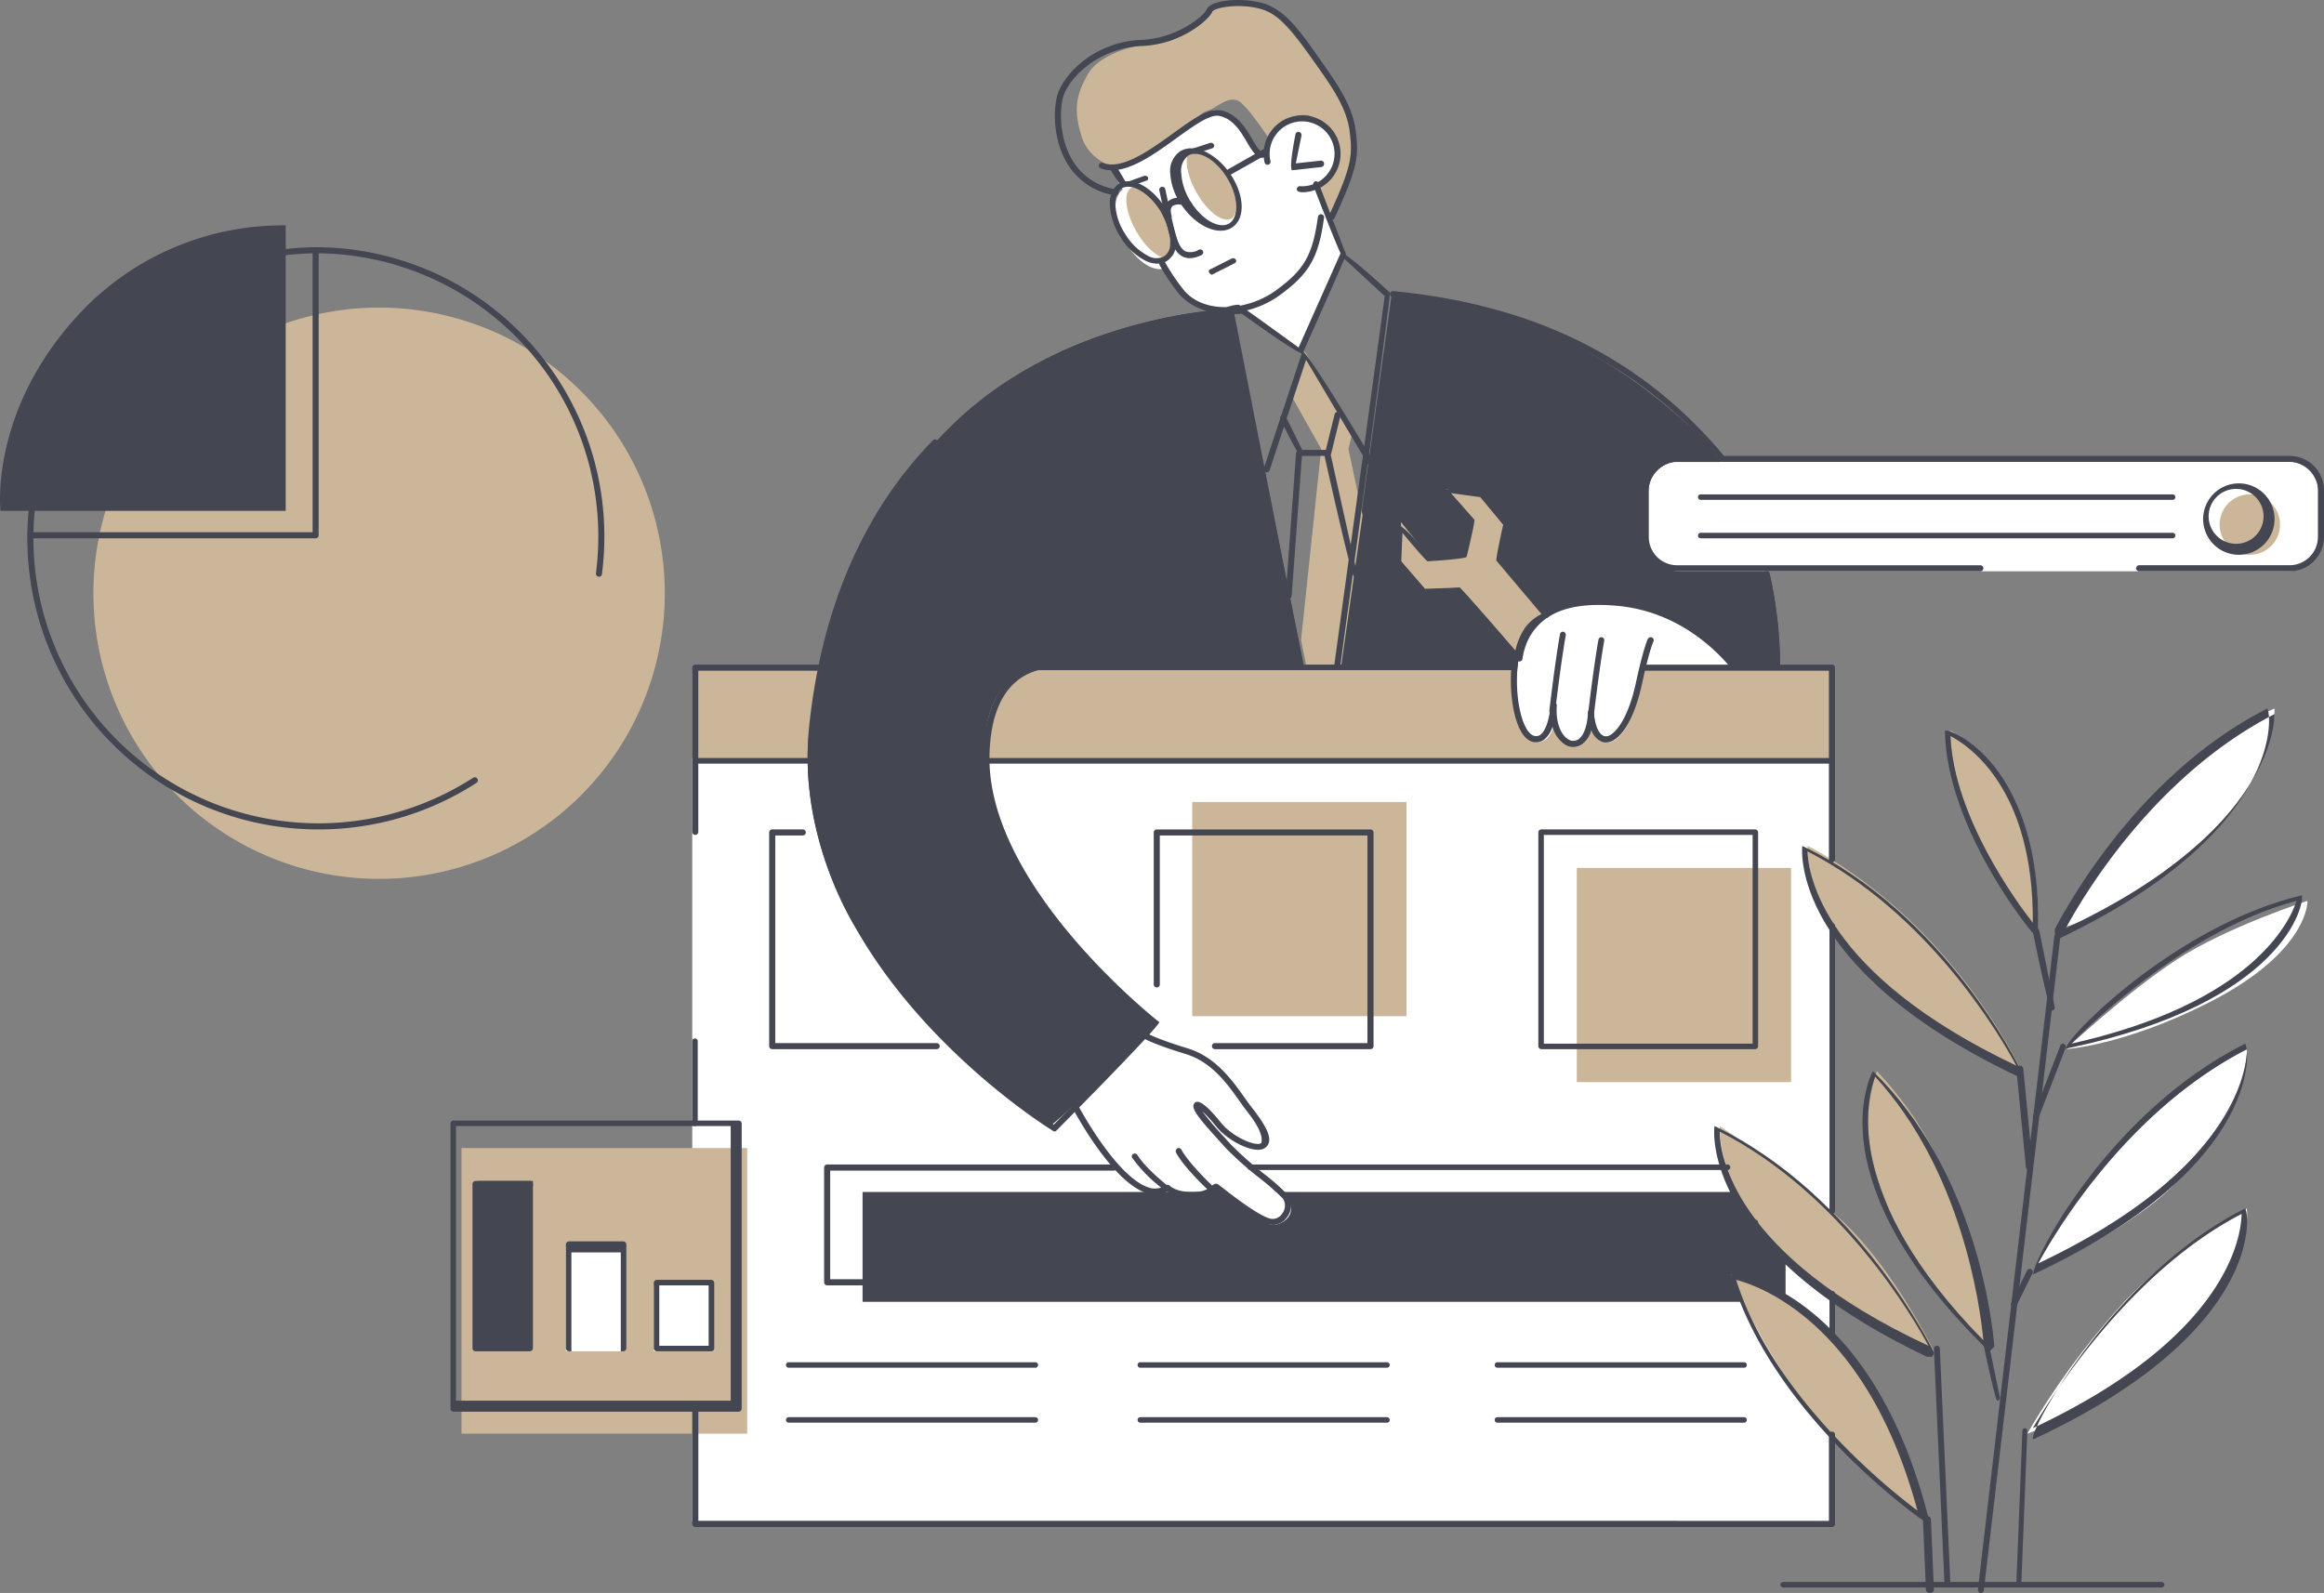 <svg xmlns="http://www.w3.org/2000/svg" viewBox="0 0 423 290"><rect x="0" y="0" width="423" height="290" fill="#808080" stroke="none"/><defs><style>.cls-1{fill:#fff;}.cls-2{fill:#444651;}.cls-3{fill:#cbb699;}</style></defs><g id="レイヤー_2" data-name="レイヤー 2"><g id="レイヤー_1-2" data-name="レイヤー 1"><rect class="cls-1" x="126" y="138" width="207" height="139"/><rect class="cls-2" x="157" y="217" width="168" height="20"/><rect class="cls-3" x="126" y="122" width="207" height="17"/><path class="cls-3" d="M121,108A52,52,0,1,1,69,56,52,52,0,0,1,121,108Z"/><path class="cls-1" d="M202,30.337,213.552,51.06s3.543,6.161,10.736,4.826l1.418-.223L236.948,64,245,46.576l-5.219-12.919s5.4-2.477,3.386-8.045a6.442,6.442,0,0,0-9.23-3.644,7.3,7.3,0,0,0-3.586,5.8h-1.235a52.1,52.1,0,0,0-3.634-5.3c-1.073-1.111-3.169-2.863-4.622-2.387s-7.765,4.875-9.959,6.407S204.064,30.934,202,30.337Z"/><path class="cls-1" d="M208.376,189,196,201.714s4.934,7.443,8.048,11.052,4.371,4.547,7.3,4.08,10.523-.123,10.523-.123l9.381,6.265a3.651,3.651,0,0,0,3.238-1.417,2.5,2.5,0,0,0-.476-3.476c-.614-.587-10.387-8.9-10.387-8.9l-5.262-6.7c-.125-.676,2.042.681,2.042.681s3.641,5.349,7.328,5.875,3.268-1.54,2.8-2.448a76,76,0,0,0-7.892-10.813,13.815,13.815,0,0,0-6.218-3.953Z"/><path class="cls-2" d="M224.479,56.232s-29.848.629-50.79,20.77-24.009,41.679-26.183,54.691,2.952,29.878,9.712,39.425S173.371,193.342,191,204.994c.609.382,19.433-18.515,19.433-18.515s-18.617-15.261-24.69-27.62-7.027-15.586-6.311-25.147,7.534-13.174,12.2-12.65l4.668.415H324s.66-27.677-15.128-42.613S276.1,55.544,253.248,54l-9.313,67.477H237.3Z"/><path class="cls-3" d="M214.487,24.064c4.834-3.767,4.188-3.55,5.594-4.007s3.809-3.024,5.777-1.363,5.245,6.748,5.245,6.748a7.54,7.54,0,0,1,3-3.424c2.325-1.508,4.736-1.589,6.843.759s3.106,6.242,1.881,7.809S240.07,33.9,240.07,33.9l1.988,5.1s4.435-7.748,3.9-13.775c-.329-3.693-1.178-6.476-6.625-13.853s-7.253-9.14-10.117-9.894-7.313-.558-8.327.19S219.253,3.7,216.359,5.52c-2.774,1.748-3.248,2.218-6.8,2.437s-9.657,2.209-11.509,5.475-2.938,6.076-1.116,11.609c1.344,4.082,5.621,5.316,5.621,5.316A36.151,36.151,0,0,0,214.487,24.064Z"/><path class="cls-2" d="M.089,93H52V41.029A50.652,50.652,0,0,0,14.329,57.243C-2.027,74.909.089,93,.089,93Z"/><path class="cls-1" d="M305.66,84H416.338A5.662,5.662,0,0,1,422,89.662V98.34a5.66,5.66,0,0,1-5.66,5.66H305.66A5.66,5.66,0,0,1,300,98.34V89.66A5.66,5.66,0,0,1,305.66,84Z"/><path class="cls-1" d="M315,121.423s-7.206-9.512-17.518-10.917-15.72.264-18.193,3.24-3.323,5.842-3.288,12.818,2.44,8.275,3.6,8.537,3.1-.846,3.233-3.909c0,0,1.421,4.728,3.818,4.807s3.245-5.2,3.245-5.2.768,4.237,2.645,4.366,4.144-3.127,4.855-6.518a66.546,66.546,0,0,1,1.947-6.946Z"/><path class="cls-3" d="M281,111.588l-8.379-10.327,1.242-6.209-4.319-5.241L263.126,89l4.66,5.563-1.406,6.52-6.24.353L255,95.052v7.089l4.526,5.29,6.151-.441L275.718,119a11.839,11.839,0,0,1,1.912-4.783A8.4,8.4,0,0,1,281,111.588Z"/><path class="cls-1" d="M375,169s4.233-9.965,16.6-23.131S414,129,414,129s.444,12.685-14.756,25.454S375,169,375,169Z"/><path class="cls-3" d="M370.965,170s.626-12.225-3.419-22.446A29.428,29.428,0,0,0,355.011,133s-.494,8.27,5.121,19.44A104.28,104.28,0,0,0,370.965,170Z"/><path class="cls-3" d="M368,195a104.559,104.559,0,0,0-17.316-24.412C339.512,159.02,329.012,154,329.012,154s-.988,13.392,15.224,26.238S368,195,368,195Z"/><path class="cls-1" d="M376,191s10.975-10.281,20.137-16.266S420,164,420,164s.325,9.205-17.9,18.479C386.594,190.369,376,191,376,191Z"/><path class="cls-1" d="M370,232s19.728-9.111,26.848-17.595S408.507,200.729,409,191c0,0-12,5.429-24.213,19.08S370,232,370,232Z"/><path class="cls-1" d="M369,261a138.446,138.446,0,0,1,17.914-24.261A92.836,92.836,0,0,1,408.941,220s1.733,11.026-13.548,24.534C381.773,256.572,369,261,369,261Z"/><path class="cls-3" d="M362,245s-13.333-12.453-17.044-21.909-7.04-16.611-3.351-28.091a62.684,62.684,0,0,1,13.54,21.805A143.8,143.8,0,0,1,362,245Z"/><path class="cls-3" d="M352,246s-7.156-14.853-16.771-23.83A188.407,188.407,0,0,0,313.005,205s-.683,13.83,14.677,26.187S352,246,352,246Z"/><path class="cls-3" d="M338.942,249.825A42.8,42.8,0,0,0,315,232a119.514,119.514,0,0,0,13.3,23.417C336.281,265.894,349.949,276,349.949,276,350.348,276,348.555,264.433,338.942,249.825Z"/><rect class="cls-3" x="84" y="209" width="52" height="52"/><rect class="cls-3" x="287" y="158" width="39" height="39"/><rect class="cls-3" x="217" y="146" width="39" height="39"/><path class="cls-1" d="M212.32,39.2c2.185,3.942,2.247,8.165.137,9.434s-5.591-.9-7.777-4.841-2.247-8.165-.137-9.434S210.136,35.261,212.32,39.2Z"/><path class="cls-3" d="M212.2,38.926c1.988,3.481,2.393,7.01.9,7.879s-4.31-1.248-6.3-4.731-2.392-7.009-.9-7.879S210.209,35.442,212.2,38.926Z"/><path class="cls-3" d="M223.2,31.925c1.988,3.482,2.393,7.011.9,7.879s-4.311-1.247-6.3-4.729-2.391-7.01-.9-7.879S221.21,28.443,223.2,31.925Z"/><rect class="cls-2" x="87" y="215" width="10" height="30"/><rect class="cls-1" x="103" y="227" width="10" height="19"/><rect class="cls-1" x="119" y="234" width="10" height="12"/><path class="cls-3" d="M404,95.5a5.5,5.5,0,1,0,5.5-5.5A5.5,5.5,0,0,0,404,95.5Z"/><polygon class="cls-3" points="237.51 64 235 71.976 240.475 81.737 236.813 116.499 237.711 121 244.15 121 248 93.831 245.436 81.737 246.179 78.652 237.51 64"/><path class="cls-2" d="M351.506,247h-.786c-41.019-19.545-38.781-41.094-38.665-42,26.2,12.571,39.809,40.913,39.945,41.2C351.87,246.9,351.694,247,351.506,247ZM313,206c.045,4.031,2.312,22.391,38,39C348.393,240.127,335.32,217.4,313,206Z"/><path class="cls-2" d="M370.042,262c-.961-1.181,14.687-29.977,38.606-42,.91,1.321,3.062,22.588-38.373,41.949A.563.563,0,0,1,370.042,262ZM408,221c-20.724,10.72-35.05,33.928-38,39C405.55,243.328,407.932,225.043,408,221Z"/><path class="cls-2" d="M350.458,277a11.611,11.611,0,0,1-1.476-.94c-6.331-4.708-27.481-21.786-33.982-44,.866-.675,25.648,3.467,36,44.241C350.677,276.968,350.569,277,350.458,277ZM316,233c6.8,21.6,28.367,38.554,33,42C339.823,240.985,320.382,234.129,316,233Z"/><path class="cls-2" d="M362.03,246c-31.736-30.848-21.584-50.191-21.138-51C359.5,213.211,362.566,239.962,363,245.138,362.237,245.973,362.134,246,362.03,246ZM341.3,196c-1.431,3.725-6.245,21.643,19.7,48C360.377,237.492,357.052,213.173,341.3,196Z"/><path class="cls-2" d="M367.507,196c-.223-.05-1.465-.616-1.465-.616-39.943-19.417-38.1-40.5-38-41.384,26.039,12.485,39.4,40.029,39.962,41.195C367.794,195.941,367.651,196,367.507,196ZM329,155c.122,4.074,2.736,22.291,38,39C363.874,188.191,351,166.3,329,155Z"/><path class="cls-2" d="M370.156,170c-.582-.391-15.875-19.307-16.156-36.977.912-.47,17.56,6.017,16.985,36.106C370.47,169.928,370.316,170,370.156,170ZM355,134c.677,14.735,12.03,30.2,15,34C370.188,143.444,358.216,135.649,355,134Z"/><path class="cls-2" d="M374.392,171a2.8,2.8,0,0,1-.363-1.879c3.521-6.717,16.536-28.912,38.645-40.121.893,1.33,2.771,22.54-38.049,41.946A.537.537,0,0,1,374.392,171ZM376,169c35.268-16.654,37.879-34.913,38-39C392.342,141.14,379.515,162.51,376,169Z"/><path class="cls-2" d="M370,232c.607-3.882,14.277-29.754,38.669-42,.905,1.329,2.8,22.543-38.433,41.946A.546.546,0,0,1,370,232Zm39-41c-21.946,11.275-34.993,33.456-38,39C406.348,213.253,408.894,195.064,409,191Z"/><path class="cls-2" d="M376.016,191c-.669-1.433,19.715-22.5,42.935-28,.549,1.389-2.9,19.489-42.526,27.821C376.133,190.991,376.075,191,376.016,191ZM418,164c-19.54,5.179-36.886,21.829-41,26C410.03,182.615,416.8,167.742,418,164Z"/><path class="cls-2" d="M360.545,290a.563.563,0,0,1-.541-.619l13.909-118.894a.565.565,0,0,1,.606-.486.553.553,0,0,1,.477.616L361.087,289.511A.552.552,0,0,1,360.545,290Z"/><path class="cls-2" d="M354.463,289a.546.546,0,0,1-.537-.527L352,245.581a.548.548,0,0,1,.513-.577.506.506,0,0,1,.561.526L355,288.423a.547.547,0,0,1-.512.577Z"/><path class="cls-2" d="M351.274,290a.667.667,0,0,1-.727-.544L350,276.583a.651.651,0,0,1,.7-.582.683.683,0,0,1,.75.545L352,289.419c.014.312-.3.571-.7.581Z"/><path class="cls-2" d="M367.45,289a.52.52,0,0,1-.449-.581l1.1-27.893a.5.5,0,0,1,.472-.525.522.522,0,0,1,.427.581l-1.1,27.892A.505.505,0,0,1,367.45,289Z"/><path class="cls-2" d="M363.521,255c-.464-.433-2.507-10.289-2.507-10.289a.585.585,0,0,1,.35-.691.473.473,0,0,1,.579.417l2.043,9.855a.582.582,0,0,1-.35.69A.362.362,0,0,1,363.521,255Z"/><path class="cls-2" d="M366.551,238c-.518-.19-.634-.521-.5-.794l2.894-5.9a.565.565,0,0,1,.742-.255.553.553,0,0,1,.256.739l-2.9,5.9A.555.555,0,0,1,366.551,238Z"/><path class="cls-2" d="M369.374,213a.6.6,0,0,1-.625-.506L367,194.605a.632.632,0,0,1,1.251-.095L370,212.4a.579.579,0,0,1-.57.6A.506.506,0,0,1,369.374,213Z"/><path class="cls-2" d="M373.4,184c-.589-.448-3.392-14.353-3.392-14.353a.555.555,0,0,1,.48-.639.6.6,0,0,1,.7.438l2.8,13.905a.552.552,0,0,1-.479.639A.582.582,0,0,1,373.4,184Z"/><path class="cls-2" d="M370.511,204c-.463-.17-.584-.508-.472-.8l4.975-12.852a.49.49,0,0,1,.675-.3.6.6,0,0,1,.269.751l-4.974,12.853A.515.515,0,0,1,370.511,204Z"/><path class="cls-2" d="M315.442,122c-.531-.346-7.674-10.567-21.268-11.728-8.143-.688-13.182,1.134-15.816,5.768a12.311,12.311,0,0,0-1.248,3.9.559.559,0,1,1-1.1-.194,13.251,13.251,0,0,1,1.382-4.264c2.876-5.056,8.24-7.067,16.878-6.331A31.052,31.052,0,0,1,315.9,121.118a.567.567,0,0,1-.144.783A.544.544,0,0,1,315.442,122Z"/><path class="cls-2" d="M286.39,136a3.018,3.018,0,0,1-1.6-.487,5.639,5.639,0,0,1-2.206-3.227,5.136,5.136,0,0,1-1.467,2.32,2.385,2.385,0,0,1-1.98.486c-3.649-.675-4.795-9.814-3.79-15.646a.555.555,0,0,1,.65-.458.564.564,0,0,1,.457.652c-1.08,6.254.458,13.895,2.887,14.345a1.262,1.262,0,0,0,1.082-.266c1.208-.947,1.684-3.866,1.792-5.164.04-.539.32-.789.615-.747a.564.564,0,0,1,.523.593c-.232,3.5.944,5.469,2.034,6.157a1.663,1.663,0,0,0,1.792.095c1.5-.881,1.834-3.843,1.834-4.909a.561.561,0,0,1,1.122-.02c.038,1.07.454,3.925,1.94,4.3a1.523,1.523,0,0,0,1.122-.279c.683-.427,3.035-2.376,4.576-9.512,1.373-6.369,2.134-7.868,2.166-7.927a.562.562,0,0,1,1,.519c-.007.013-.744,1.517-2.066,7.647-1.12,5.184-2.97,8.912-5.08,10.229a2.557,2.557,0,0,1-1.988.414,3.356,3.356,0,0,1-2.152-2.223,4.7,4.7,0,0,1-1.905,2.738A2.662,2.662,0,0,1,286.39,136Z"/><path class="cls-2" d="M289.535,131a.563.563,0,0,1-.531-.625c.01-.087.991-8.61,1.936-13.917a.534.534,0,0,1,.624-.449.559.559,0,0,1,.427.653c-.938,5.271-1.915,13.761-1.924,13.846A.545.545,0,0,1,289.535,131Z"/><path class="cls-2" d="M282.536,130a.565.565,0,0,1-.532-.627c.009-.085.99-8.611,1.935-13.916a.54.54,0,0,1,.624-.447.558.558,0,0,1,.428.653c-.938,5.269-1.916,13.76-1.924,13.845A.545.545,0,0,1,282.536,130Z"/><path class="cls-2" d="M210.655,48a5.133,5.133,0,0,1-2.18-.542,11.58,11.58,0,0,1-4.538-4.314A11.816,11.816,0,0,1,202,37.116a4.939,4.939,0,0,1,.673-2.649,3.111,3.111,0,0,1,.944-.969,3.162,3.162,0,0,1,1.754-.5c2.226,0,4.864,1.905,6.716,4.855a15,15,0,0,1,1.867,5.3c.051.257.046,1.286.046,1.286a3.645,3.645,0,0,1-1.591,3.065A3.173,3.173,0,0,1,210.655,48Zm-5.328-14a2.152,2.152,0,0,0-1.191.329,2.09,2.09,0,0,0-.626.646,3.992,3.992,0,0,0-.51,2.1,10.831,10.831,0,0,0,1.793,5.513,10.62,10.62,0,0,0,4.139,3.972,3.034,3.034,0,0,0,2.943.115,2.612,2.612,0,0,0,1.109-2.22l.016-.895a14.732,14.732,0,0,0-1.785-5.141C209.559,35.774,207.192,34,205.327,34Z"/><path class="cls-2" d="M222.166,42c-2.417,0-5.23-1.87-7.167-4.766a11.119,11.119,0,0,1-1.993-5.59,4.332,4.332,0,0,1,1.826-4.114,3.771,3.771,0,0,1,1.99-.53c2.416,0,5.229,1.871,7.167,4.766,2.614,3.909,2.689,8.171.17,9.706A3.792,3.792,0,0,1,222.166,42Zm-4.659-14a2.283,2.283,0,0,0-1.287.363,3.5,3.5,0,0,0-1.216,3.2,10.809,10.809,0,0,0,1.7,5.116C218.3,39.263,220.627,41,222.5,41a2.289,2.289,0,0,0,1.288-.365c1.79-1.181,1.568-4.989-.484-8.316C221.711,29.736,219.38,28,217.507,28Z"/><path class="cls-2" d="M212.67,40c-.848-1.2-1.006-2.775.2-3.543,1.868-1.19,3.817.312,3.9.376a.582.582,0,0,1,.1.823.611.611,0,0,1-.84.1,2.38,2.38,0,0,0-2.511-.309c-.725.459-.294,1.763-.289,1.777a.586.586,0,0,1-.367.747A.621.621,0,0,1,212.67,40Z"/><path class="cls-2" d="M223.5,32c-.654-.515-.567-.847-.295-1l6.929-3.926a.6.6,0,0,1,.785.185.521.521,0,0,1-.2.739l-6.929,3.925A.608.608,0,0,1,223.5,32Z"/><path class="cls-2" d="M216.544,47a2.853,2.853,0,0,1-1.156-.232c-1.59-.692-2.145-2.687-2.549-4.143-.587-2.107-1.775-7.736-1.828-7.974a.542.542,0,0,1,.431-.638.55.55,0,0,1,.655.42c.012.059,1.23,5.835,1.794,7.857.361,1.3.838,3.008,1.948,3.492a2.857,2.857,0,0,0,2.36-.322.558.558,0,0,1,.742.24.531.531,0,0,1-.246.723A4.939,4.939,0,0,1,216.544,47Z"/><path class="cls-2" d="M275.446,122H188.554a.5.5,0,1,1,0-1h86.892a.5.5,0,1,1,0,1Z"/><path class="cls-2" d="M126.551,152a.551.551,0,0,1-.551-.553V121.553a.551.551,0,0,1,.551-.553h22.9a.554.554,0,0,1,0,1.107H127.1v29.34A.552.552,0,0,1,126.551,152Z"/><path class="cls-2" d="M126.5,205a.525.525,0,0,1-.5-.547V189.547a.5.5,0,1,1,1,0v14.906A.525.525,0,0,1,126.5,205Z"/><path class="cls-2" d="M333.446,278H126.554a.558.558,0,0,1-.554-.563V256.563a.555.555,0,1,1,1.109,0v20.31H332.891V261.2a.555.555,0,1,1,1.109,0v16.236A.558.558,0,0,1,333.446,278Z"/><path class="cls-2" d="M333.5,243a.514.514,0,0,1-.5-.529v-6.942a.5.5,0,1,1,1,0v6.942A.514.514,0,0,1,333.5,243Z"/><path class="cls-2" d="M333.5,221a.53.53,0,0,1-.5-.556V168.556a.5.5,0,1,1,1,0v51.888A.53.53,0,0,1,333.5,221Z"/><path class="cls-2" d="M333.444,157a.554.554,0,0,1-.556-.554V122.108H299.554a.554.554,0,0,1,0-1.108h33.89a.555.555,0,0,1,.556.554v34.892A.555.555,0,0,1,333.444,157Z"/><path class="cls-2" d="M57.975,151a53,53,0,0,1,0-106,.556.556,0,0,1,0,1.112,51.888,51.888,0,1,0,28.166,95.463.556.556,0,0,1,.6.934A52.75,52.75,0,0,1,57.975,151Z"/><path class="cls-2" d="M109.016,105a.567.567,0,0,1-.546-.624,52.135,52.135,0,0,0,.429-6.7A51.519,51.519,0,0,0,57.55,46.106a.553.553,0,0,1,0-1.106A52.625,52.625,0,0,1,110,97.679a53.42,53.42,0,0,1-.438,6.839A.552.552,0,0,1,109.016,105Z"/><path class="cls-2" d="M57.45,98H5.55a.551.551,0,0,1,0-1.1H56.9V45.55a.551.551,0,0,1,1.1,0v51.9A.55.55,0,0,1,57.45,98Z"/><path class="cls-2" d="M333.445,139H179.554a.5.5,0,1,1,0-1H333.445a.5.5,0,1,1,0,1Z"/><path class="cls-2" d="M147.445,139H126.557a.5.5,0,1,1,0-1h20.888a.5.5,0,1,1,0,1Z"/><path class="cls-2" d="M134.442,257H82.558a.558.558,0,0,1-.558-.558V204.558a.558.558,0,0,1,.558-.558h51.884a.557.557,0,0,1,.558.558v51.884A.557.557,0,0,1,134.442,257ZM83,255h50V205H83Z"/><path class="cls-2" d="M96.433,246H86.567a.56.56,0,0,1-.567-.553V215.553a.56.56,0,0,1,.567-.553h9.866a.56.56,0,0,1,.567.553v29.894A.56.56,0,0,1,96.433,246ZM88,245h9V216H88Z"/><path class="cls-2" d="M113.433,246h-9.866a.564.564,0,0,1-.567-.562V226.562a.564.564,0,0,1,.567-.562h9.866a.564.564,0,0,1,.567.562v18.876A.564.564,0,0,1,113.433,246ZM104,246h9V228h-9Z"/><path class="cls-2" d="M129.432,246h-9.866a.561.561,0,0,1-.566-.555V233.556a.561.561,0,0,1,.566-.556h9.866a.561.561,0,0,1,.568.556v11.889A.561.561,0,0,1,129.432,246ZM120,245h9V234h-9Z"/><path class="cls-2" d="M222.968,57a10.694,10.694,0,0,1-8.211-3.3,38.023,38.023,0,0,1-3.679-5.408.55.55,0,0,1,.2-.759.565.565,0,0,1,.769.2,37.659,37.659,0,0,0,3.557,5.24c3.864,4.359,11.7,3.478,16.6-.082,5.2-3.779,6.705-6.411,7.679-13.412a.571.571,0,0,1,.635-.474.557.557,0,0,1,.481.626c-1.013,7.288-2.685,10.2-8.126,14.156A17.348,17.348,0,0,1,222.968,57Z"/><path class="cls-2" d="M204.354,34c-.576-.3-2.283-3.191-2.283-3.191a.524.524,0,0,1,.281-.75.7.7,0,0,1,.869.242l1.709,2.889a.523.523,0,0,1-.283.749A.723.723,0,0,1,204.354,34Z"/><path class="cls-2" d="M242.422,40c-.51-.183-.629-.516-.5-.8,4.228-9.189,4.266-10.858,3.738-15.231-.513-4.289-3.195-8.1-6.036-12.125l-.847-1.206c-2.821-4.019-5.486-7.817-9.009-8.918-3.979-1.247-8.8-.342-9.116.429-.584,1.4-5.569,5.938-12.893,6.233-6.913.28-12.417,4.739-14.09,8.792-.732,1.777-1.125,7.167,1.281,11.569a11,11,0,0,0,8.221,5.72.559.559,0,0,1,.454.644.545.545,0,0,1-.637.458,12.205,12.205,0,0,1-9.006-6.282c-2.619-4.79-2.161-10.529-1.334-12.539,1.847-4.482,7.616-9.178,15.065-9.481,6.744-.271,11.479-4.489,11.916-5.546C220.4-.133,226.43-.49,230.1.654,233.976,1.869,236.876,6,239.678,10l.845,1.2c2.8,3.967,5.687,8.068,6.237,12.642.542,4.519.507,6.4-3.835,15.835A.554.554,0,0,1,242.422,40Z"/><path class="cls-2" d="M202.359,31a5.711,5.711,0,0,1-2.006-.347.523.523,0,0,1-.314-.688.556.556,0,0,1,.715-.3c3.486,1.291,8.384-2.229,12.7-5.34,3.464-2.5,6.444-4.664,8.578-4.277,3.093.545,4.725,3.318,5.919,5.341a15.48,15.48,0,0,0,1.012,1.587c.517.662.779.68.8.68.276-.464.594-.6.877-.5a.522.522,0,0,1,.323.676,1.4,1.4,0,0,1-1.037.876c-.6.079-1.212-.273-1.853-1.1a16.252,16.252,0,0,1-1.089-1.7c-1.147-1.944-2.572-4.364-5.154-4.82-1.667-.275-4.6,1.833-7.713,4.082C210.293,27.929,206.034,31,202.359,31Z"/><path class="cls-2" d="M244.471,47c-.489-.348-5.432-13.224-5.432-13.224a.579.579,0,0,1,.289-.735.521.521,0,0,1,.69.308l4.943,12.876a.579.579,0,0,1-.289.735A.53.53,0,0,1,244.471,47Z"/><path class="cls-2" d="M191.882,206c-.779-.379-49.416-30.476-44.538-74.4,2.353-21.213,9.9-38.515,22.443-51.428a.554.554,0,1,1,.793.775c-12.363,12.729-19.811,29.814-22.135,50.777-4.578,41.215,38.877,70.158,43.356,73.018l18.031-18.169C205.8,183.293,178.307,160.1,179,137.212c.208-6.894,2.174-11.754,5.841-14.448,4.95-3.634,11.114-1.947,11.374-1.871a.554.554,0,0,1,.381.686.549.549,0,0,1-.682.382c-.059-.018-5.921-1.615-10.427,1.7-3.372,2.482-5.182,7.052-5.381,13.58-.726,24.007,30.577,48.591,30.894,48.838.052.83-18.726,19.754-18.726,19.754A.559.559,0,0,1,191.882,206Z"/><path class="cls-2" d="M193.462,65c-.637-.59-.514-.913-.233-1.039A93.989,93.989,0,0,1,226.435,56a.544.544,0,1,1,.011,1.087A92.8,92.8,0,0,0,193.7,64.95.576.576,0,0,1,193.462,65Z"/><path class="cls-2" d="M323.43,122a.56.56,0,0,1-.559-.573,72.608,72.608,0,0,0-1.857-16.754.557.557,0,0,1,1.088-.24,73.851,73.851,0,0,1,1.887,17.037A.558.558,0,0,1,323.43,122Z"/><path class="cls-2" d="M313.45,84c-15-17.736-34.474-27.453-59.952-29.9a.554.554,0,0,1-.5-.6.541.541,0,0,1,.6-.5c25.781,2.476,45.5,12.32,60.269,30.094a.552.552,0,0,1-.423.9Z"/><path class="cls-2" d="M315.446,234H150.553a.553.553,0,0,1-.553-.555v-20.89a.553.553,0,0,1,.553-.555h52.224a.556.556,0,0,1,0,1.111h-51.67V232.89H315.446a.555.555,0,0,1,0,1.11Z"/><path class="cls-2" d="M319.5,233a.523.523,0,0,1-.5-.545v-9.91a.5.5,0,1,1,1,0v9.91A.523.523,0,0,1,319.5,233Z"/><path class="cls-2" d="M314.445,213h-86.89a.5.5,0,1,1,0-1h86.89a.5.5,0,1,1,0,1Z"/><path class="cls-2" d="M237.015,35c-.763-.034-.991-.294-.971-.595a.552.552,0,0,1,.579-.508,5.906,5.906,0,1,0-5.379-4.568.546.546,0,0,1-1.064.25A7,7,0,1,1,237.015,35Z"/><path class="cls-2" d="M235.144,31c-.549-.708.647-6.533.647-6.533a.546.546,0,0,1,.664-.449.585.585,0,0,1,.43.694l-1.032,5.034,4.528-.5a.542.542,0,0,1,.616.521.58.58,0,0,1-.5.644L235.2,31A.4.4,0,0,1,235.144,31Z"/><path class="cls-2" d="M243.364,122a.568.568,0,0,1-.544-.632l9.221-67.458-7.3-6.751-7.652,17.187c-.826.225-11.785-7.759-11.785-7.759l-1.094.056,13.123,64.577a.558.558,0,0,1-.43.657.543.543,0,0,1-.65-.433L223,56.231c.513-.668,2.443-.763,2.443-.763.351.1,10.918,7.8,10.918,7.8L244.048,46c.875-.183,8.95,7.283,8.95,7.283.175.486-9.087,68.235-9.087,68.235A.553.553,0,0,1,243.364,122Z"/><path class="cls-2" d="M230.553,86c-.462-.118-.622-.425-.527-.709L237.052,64c1.006-.1,12.874,19.933,12.874,19.933a.538.538,0,0,1-.2.742.563.563,0,0,1-.758-.2L237.724,65.493l-6.646,20.132A.55.55,0,0,1,230.553,86Z"/><path class="cls-2" d="M231.68,223a3.4,3.4,0,0,1-1.054-.172c-2.211-.719-5.926-3.491-8.917-5.827-.959.146-1.825.849-3.336,1.015-3.43.373-5.221-.579-5.928-1.1a4.794,4.794,0,0,1-3.212.458c-6.614-1.564-13.866-15.362-14.171-15.948a.539.539,0,0,1,.245-.736.567.567,0,0,1,.754.24c.073.138,7.323,13.934,13.435,15.379a3.654,3.654,0,0,0,2.686-.512.574.574,0,0,1,.749.085c.008.011,1.429,1.471,5.316,1.046a3.972,3.972,0,0,0,2.25-1c.311-.252.78-.635,1.265-.28.113.083.338.259.65.5,1.711,1.336,6.265,4.891,8.569,5.641a2.006,2.006,0,0,0,2.352-.8,2.4,2.4,0,0,0,.215-2.736,41.866,41.866,0,0,0-4.3-3.785,64.182,64.182,0,0,1-6-5.317l-1.175-1.3c-2.973-3.272-4.781-5.333-4.851-6.375a.777.777,0,0,1,.479-.861c.77-.278,2.287.988,4.536,3.782,2,2.491,6.189,4.388,7.326,3.72.564-1.773-1.807-4.8-2.586-5.8-.444-.564-.905-1.215-1.4-1.912-2.241-3.15-5.028-7.07-9.766-8.517-6-1.83-7.623-2.844-7.689-2.885a.538.538,0,0,1-.16-.757.565.565,0,0,1,.774-.16c.045.028,1.672,1.008,7.411,2.759,5.106,1.556,8.137,5.822,10.351,8.937.485.68.937,1.316,1.371,1.87,2.418,3.091,3.351,4.945,3.116,6.2a1.732,1.732,0,0,1-.828,1.185c-1.867,1.142-6.7-1.349-8.8-3.969a24.855,24.855,0,0,0-2.557-2.791,59.855,59.855,0,0,0,4.114,4.843l1.18,1.3a64.05,64.05,0,0,0,5.877,5.2,41.069,41.069,0,0,1,4.46,3.95,3.471,3.471,0,0,1-.184,4.042A3.142,3.142,0,0,1,231.68,223Z"/><path class="cls-2" d="M319.448,191h-38.9a.552.552,0,0,1-.552-.552v-38.9a.552.552,0,0,1,.552-.552h38.9a.552.552,0,0,1,.552.552v38.9A.552.552,0,0,1,319.448,191ZM281,190h38V152H281Z"/><path class="cls-2" d="M249.448,191H221.092a.552.552,0,0,1,0-1.1h27.8V152.1H211.1v27.163a.552.552,0,0,1-1.1,0V151.552a.552.552,0,0,1,.552-.552h38.9a.552.552,0,0,1,.552.552v38.9A.552.552,0,0,1,249.448,191Z"/><path class="cls-2" d="M170.443,191H140.557a.553.553,0,0,1-.557-.552v-38.9a.553.553,0,0,1,.557-.552h5.513a.552.552,0,1,1,0,1.1h-4.959V189.9h29.332a.552.552,0,1,1,0,1.1Z"/><path class="cls-2" d="M275.956,120c-.431-.195-10.514-11.918-10.514-11.918l-6.325.228c-.449-.193-5.083-5.481-5.083-5.481-.134-.385.17-7.331.17-7.331,1-.324,5.864,5.563,5.864,5.563l5.87-.329,1.374-5.6L262.269,89.4c.5-.909,7.534.035,7.534.035.362.2,4.847,5.608,4.847,5.608.113.467-1.243,6.522-1.243,6.522l8.463,10.022a.545.545,0,0,1-.074.778.572.572,0,0,1-.8-.073l-8.638-10.23c-.116-.47,1.238-6.528,1.238-6.528L269.428,90.5,264.1,89.78l4.259,4.843c.122.491-1.42,6.766-1.42,6.766-.516.423-7.093.792-7.093.792-.468-.2-4.576-5.176-4.576-5.176l-.231,5.269,4.311,4.923,6.328-.23c.452.2,10.714,12.124,10.714,12.124a.55.55,0,0,1-.067.781A.575.575,0,0,1,275.956,120Z"/><path class="cls-2" d="M196.275,121a.679.679,0,0,1-.72-.488c-1.24-8.859-.017-36.7,0-36.982.015-.3.331-.508.748-.53.4.011.714.265.7.566-.013.279-1.234,28.048,0,36.83.041.3-.247.571-.644.6C196.325,121,196.3,121,196.275,121Z"/><path class="cls-2" d="M277.105,106a.594.594,0,0,1-.624-.6c.805-9.3-.464-21.676-.479-21.8a.582.582,0,0,1,.567-.606.614.614,0,0,1,.682.5c.012.126,1.292,12.587.478,21.986A.6.6,0,0,1,277.105,106Z"/><path class="cls-2" d="M360.45,104h-55.2A6.257,6.257,0,0,1,299,97.748v-8.5A6.258,6.258,0,0,1,305.247,83h7.774a.551.551,0,0,1,0,1.1h-7.774a5.155,5.155,0,0,0-5.147,5.151v8.5a5.155,5.155,0,0,0,5.147,5.153h55.2a.55.55,0,1,1,0,1.1Z"/><path class="cls-2" d="M416.721,104H389.358a.55.55,0,1,1,0-1.1h27.363a5.17,5.17,0,0,0,5.174-5.153v-8.5a5.169,5.169,0,0,0-5.174-5.151H313.553a.551.551,0,1,1,0-1.1H416.721A6.273,6.273,0,0,1,423,89.252v8.5A6.272,6.272,0,0,1,416.721,104Z"/><path class="cls-2" d="M393.449,289h-68.9a.5.5,0,1,1,0-1h68.9a.5.5,0,1,1,0,1Z"/><path class="cls-2" d="M220.469,50c-.623-.489-.53-.79-.266-.923l3.986-2.015a.581.581,0,0,1,.742.189.468.468,0,0,1-.21.67l-3.986,2.015A.567.567,0,0,1,220.469,50Z"/><path class="cls-2" d="M205.473,34c-.656-.514-.525-.79-.233-.9l2.948-1.065a.64.64,0,0,1,.762.239.438.438,0,0,1-.294.618l-2.948,1.062A.677.677,0,0,1,205.473,34Z"/><path class="cls-2" d="M217.464,28c-.663-.61-.507-.91-.2-1.009l2.948-.962a.621.621,0,0,1,.753.309.506.506,0,0,1-.348.67l-2.948.961A.65.65,0,0,1,217.464,28Z"/><path class="cls-2" d="M241.749,83h-5.071c-.494-.307-3.621-6.636-3.621-6.636a.551.551,0,1,1,.987-.49L237.02,81.9h4.3l1.6-6.473a.55.55,0,1,1,1.067.264l-1.7,6.894A.547.547,0,0,1,241.749,83Z"/><path class="cls-2" d="M234.55,109a.555.555,0,0,1-.549-.586l1.9-25.906a.54.54,0,0,1,.59-.5.546.546,0,0,1,.508.584l-1.9,25.905A.55.55,0,0,1,234.55,109Z"/><path class="cls-2" d="M246.428,105c-.559-.443-5.415-22.319-5.415-22.319a.563.563,0,0,1,.438-.668.575.575,0,0,1,.679.43l4.857,21.875a.563.563,0,0,1-.438.669A.5.5,0,0,1,246.428,105Z"/><path class="cls-2" d="M407.5,101a6.5,6.5,0,1,1,6.5-6.5A6.508,6.508,0,0,1,407.5,101ZM407,89a5,5,0,1,0,5,5A5.006,5.006,0,0,0,407,89Z"/><path class="cls-2" d="M395.446,91H309.554a.5.5,0,1,1,0-1h85.892a.5.5,0,1,1,0,1Z"/><path class="cls-2" d="M395.446,98H309.554a.5.5,0,1,1,0-1h85.892a.5.5,0,1,1,0,1Z"/><path class="cls-2" d="M188.446,249H143.554a.5.5,0,1,1,0-1h44.892a.5.5,0,1,1,0,1Z"/><path class="cls-2" d="M188.446,259H143.554a.5.5,0,1,1,0-1h44.892a.5.5,0,1,1,0,1Z"/><path class="cls-2" d="M317.446,249H272.553a.5.5,0,1,1,0-1h44.893a.5.5,0,1,1,0,1Z"/><path class="cls-2" d="M317.446,259H272.553a.5.5,0,1,1,0-1h44.893a.5.5,0,1,1,0,1Z"/><path class="cls-2" d="M252.447,249H207.554a.5.5,0,1,1,0-1h44.893a.5.5,0,1,1,0,1Z"/><path class="cls-2" d="M252.447,259H207.554a.5.5,0,1,1,0-1h44.893a.5.5,0,1,1,0,1Z"/><path class="cls-2" d="M221.454,218c-.574-.342-5.707-5.066-7.38-8.125a.6.6,0,0,1,.2-.795.528.528,0,0,1,.747.208c1.58,2.891,6.74,7.642,6.793,7.69a.607.607,0,0,1,.058.819A.529.529,0,0,1,221.454,218Z"/><path class="cls-2" d="M212.456,217a26.149,26.149,0,0,1-6.382-6.218.506.506,0,0,1,.2-.71.557.557,0,0,1,.744.186c1.574,2.57,5.741,5.788,5.781,5.82a.5.5,0,0,1,.084.729A.554.554,0,0,1,212.456,217Z"/></g></g></svg>